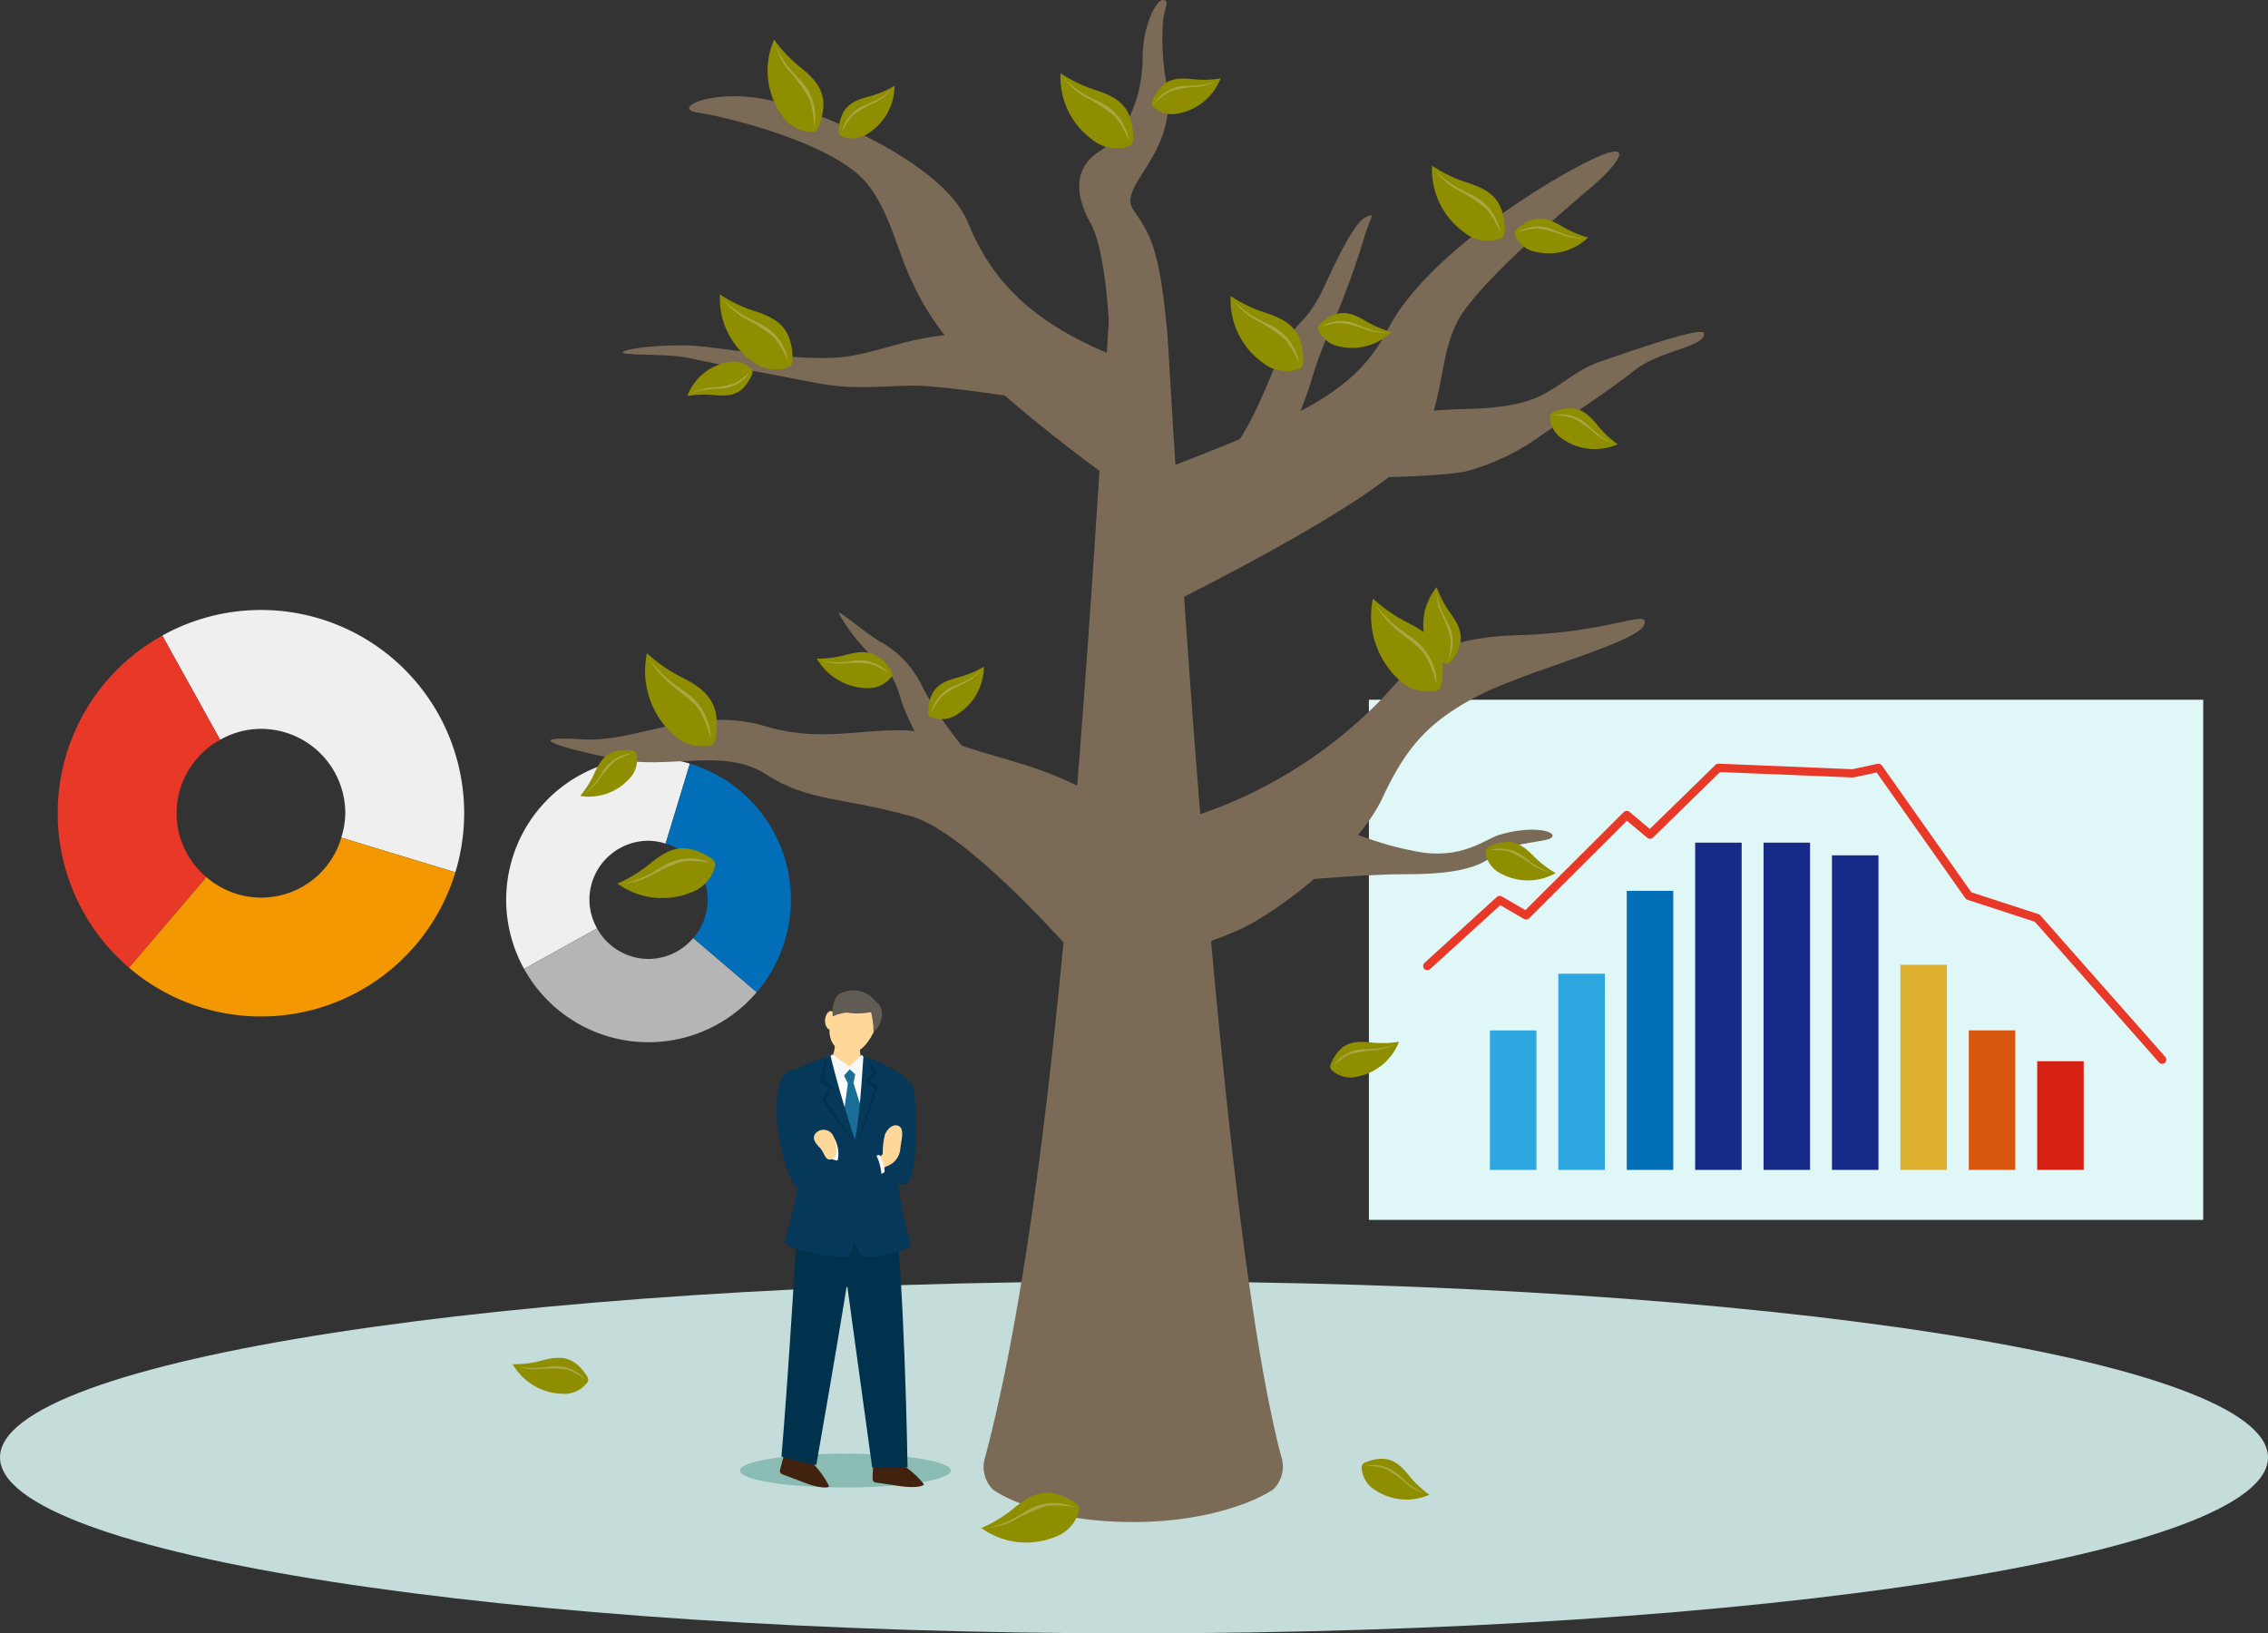 <svg xmlns="http://www.w3.org/2000/svg" xmlns:xlink="http://www.w3.org/1999/xlink" width="224.959" height="162.003" viewBox="0 0 224.959 162.003">
  <rect x="0" y="0" width="224.959" height="162.003" fill="#333333" stroke="none"/>
  <defs>
    <clipPath id="clip-path">
      <path id="パス_374" data-name="パス 374" d="M628.927,62.225l-6.514,6.357-2.019-1.7a.415.415,0,0,0-.561.025l-9.758,9.725-2.346-1.36a.412.412,0,0,0-.487.053l-7.176,6.539a.413.413,0,0,0-.026.586.409.409,0,0,0,.585.026l6.953-6.334,2.358,1.369a.419.419,0,0,0,.5-.068l9.711-9.682,2.017,1.7a.413.413,0,0,0,.558-.02l6.657-6.5,13.19.535,2.343-.495,8.8,12.473a.4.4,0,0,0,.211.154l6.675,2.174,12.336,13.972a.415.415,0,0,0,.623-.547L661.148,77.149a.386.386,0,0,0-.185-.119l-6.653-2.166-8.877-12.583a.408.408,0,0,0-.425-.164l-2.506.541-13.266-.552H629.2a.4.4,0,0,0-.277.119" transform="translate(-599.931 -62.106)" fill="none"/>
    </clipPath>
    <linearGradient id="linear-gradient" x1="-12.6" y1="2.76" x2="-12.579" y2="2.76" gradientUnits="objectBoundingBox">
      <stop offset="0" stop-color="#2ea7e0"/>
      <stop offset="0.387" stop-color="#172a88"/>
      <stop offset="0.662" stop-color="#f39800"/>
      <stop offset="1" stop-color="#e83828"/>
    </linearGradient>
  </defs>
  <g id="グループ_41" data-name="グループ 41" transform="translate(-2531.954 -3551.89)">
    <path id="パス_368" data-name="パス 368" d="M549.53,73.251a5.86,5.86,0,0,1,5.861-5.861,5.782,5.782,0,0,1,1.695.279l2.408-7.926A14.113,14.113,0,0,0,543.051,80.1l7.24-4.019a5.794,5.794,0,0,1-.76-2.833" transform="translate(2040.887 3567.892)" fill="#efefef"/>
    <path id="パス_369" data-name="パス 369" d="M554.76,73.093a5.838,5.838,0,0,1-5.1-3.028l-7.24,4.019a14.1,14.1,0,0,0,23.074,2.307l-6.3-5.371a5.817,5.817,0,0,1-4.438,2.073" transform="translate(2041.519 3573.911)" fill="#b5b5b6"/>
    <path id="パス_370" data-name="パス 370" d="M553.88,59.526l-2.408,7.926a5.8,5.8,0,0,1,2.743,9.37l6.294,5.371a14.1,14.1,0,0,0-6.629-22.667" transform="translate(2046.503 3568.109)" fill="#036eb8"/>
    <path id="パス_371" data-name="パス 371" d="M529.058,61.485a8.368,8.368,0,0,1,8.368,8.368,8.276,8.276,0,0,1-.4,2.42l11.318,3.439a20.151,20.151,0,0,0-29.071-23.478l5.74,10.336a8.262,8.262,0,0,1,4.044-1.085" transform="translate(2028.777 3562.697)" fill="#efefef"/>
    <path id="パス_372" data-name="パス 372" d="M524.373,68.952a8.329,8.329,0,0,1,4.324-7.283l-5.74-10.336a20.136,20.136,0,0,0-3.293,32.943l7.669-8.987a8.312,8.312,0,0,1-2.96-6.337" transform="translate(2025.093 3563.599)" fill="#e83828"/>
    <path id="パス_373" data-name="パス 373" d="M549.514,67.7,538.2,64.258a8.281,8.281,0,0,1-13.378,3.915L517.15,77.16A20.139,20.139,0,0,0,549.514,67.7" transform="translate(2027.607 3570.715)" fill="#f39800"/>
    <rect id="長方形_234" data-name="長方形 234" width="82.755" height="51.588" transform="translate(2667.732 3621.295)" fill="#dff7f7"/>
    <rect id="長方形_235" data-name="長方形 235" width="4.613" height="13.832" transform="translate(2679.738 3654.094)" fill="#2ea7e0"/>
    <rect id="長方形_236" data-name="長方形 236" width="4.613" height="19.456" transform="translate(2686.523 3648.47)" fill="#2ea7e0"/>
    <rect id="長方形_237" data-name="長方形 237" width="4.613" height="27.679" transform="translate(2693.308 3640.248)" fill="#036eb8"/>
    <rect id="長方形_238" data-name="長方形 238" width="4.613" height="20.346" transform="translate(2720.449 3647.58)" fill="#ddaf2f"/>
    <rect id="長方形_239" data-name="長方形 239" width="4.613" height="13.839" transform="translate(2727.234 3654.088)" fill="#d8570f"/>
    <rect id="長方形_240" data-name="長方形 240" width="4.613" height="10.775" transform="translate(2734.019 3657.151)" fill="#d62012"/>
    <rect id="長方形_241" data-name="長方形 241" width="4.613" height="32.457" transform="translate(2700.094 3635.469)" fill="#172a88"/>
    <rect id="長方形_242" data-name="長方形 242" width="4.613" height="32.457" transform="translate(2706.878 3635.469)" fill="#172a88"/>
    <rect id="長方形_243" data-name="長方形 243" width="4.613" height="31.2" transform="translate(2713.664 3636.726)" fill="#172a88"/>
    <g id="グループ_37" data-name="グループ 37" transform="translate(2673.113 3627.635)" clip-path="url(#clip-path)">
      <rect id="長方形_245" data-name="長方形 245" width="73.823" height="29.818" transform="translate(-0.046 -0.028)" fill="url(#linear-gradient)"/>
    </g>
    <path id="パス_375" data-name="パス 375" d="M733.852,110.1c0,9.64-50.358,17.454-112.479,17.454S508.893,119.737,508.893,110.1s50.358-17.453,112.479-17.453,112.479,7.813,112.479,17.453" transform="translate(2023.061 3586.342)" fill="#c5ddda"/>
    <path id="パス_376" data-name="パス 376" d="M577.139,105.342c0,.927-4.681,1.678-10.455,1.678s-10.455-.75-10.455-1.678,4.681-1.678,10.455-1.678,10.455.75,10.455,1.678" transform="translate(2049.121 3592.409)" fill="#8abcb4"/>
    <path id="パス_377" data-name="パス 377" d="M590.025,43.762c.25,2.793,4.6,86.038,11.3,111.394a3.145,3.145,0,0,1-.814,3.267c-2.29,1.487-7.205,3.217-13.866,3.217-6.872,0-11.66-1.7-13.884-3.194a3.158,3.158,0,0,1-.8-3.255c6.708-25.323,9.719-71.2,12.255-112.627,0,0-.318-7.052-1.8-9.736-.757-1.372-2.492-5,.859-7.128s4.3-6.429,4.3-9.351,1.316-5.906,2.144-5.661c.6.178-.105.671-.167,2.912a24.725,24.725,0,0,0,.43,5.591c1.075,6.869-4.969,9.877-3.337,12.283s2.6,3.616,3.38,12.286" transform="translate(2057.714 3541.215)" fill="#7a6a56"/>
    <path id="パス_378" data-name="パス 378" d="M582.452,52.427c14.5-5.6,20.293-7.948,23.639-14.49s13.7-13.454,19.338-16.354,3.545,0,.912,2.231S615.9,32.7,613.45,36.4s-1.561,8.125-4.238,13.159-26.761,16.653-26.761,16.653Z" transform="translate(2063.559 3546.55)" fill="#7a6a56"/>
    <path id="パス_379" data-name="パス 379" d="M601.11,66.3c-6.843-5.332-12.646-5.388-17.841-7.671s-10.8.864-17.777-1.253-12.876,1.6-18.075,1.284c-6.486-.392-2.352.822,3.062,1.94s10.84-1.186,15.012,1.532,7.74,2.272,14.431,4.168,20.3,18.447,20.3,18.447Z" transform="translate(2042.448 3566.565)" fill="#7a6a56"/>
    <path id="パス_380" data-name="パス 380" d="M597.03,43.3c-9.722-3.486-13.96-7.945-16.413-13.967s-15.271-11.373-20.458-12.265-8.979,1-6.3,1.389,13.9,3.073,16.985,7.309,2.641,8.413,7.323,14.577S597.03,56.434,597.03,56.434Z" transform="translate(2047.33 3544.602)" fill="#7a6a56"/>
    <path id="パス_381" data-name="パス 381" d="M585.469,70.532a45.692,45.692,0,0,0,21.146-12.549c3.163-3.518,5.156-5.863,13.507-6.112,9.085-.271,13.012-2.732,12.293-.983s-11.73,4.546-16.457,7.007-7.07,4.937-9.437,10.038-9.387,10.6-13.4,12.739S580.717,84.7,580.717,84.7Z" transform="translate(2062.603 3563.011)" fill="#7a6a56"/>
    <path id="パス_382" data-name="パス 382" d="M583.967,32.016c-6.96-.085-9.883,2.234-14.524,2.406s-11.085-1.034-13.577-1.2-6.531.174-7.089.6,4.341.119,6.531.619,8.635,1.706,12.417,2.434,5.988.385,9.612.3,17.372,2.234,17.372,2.234Z" transform="translate(2044.995 3552.963)" fill="#7a6a56"/>
    <path id="パス_383" data-name="パス 383" d="M576.95,65.788c-3.509-4.242-4.712-5.962-6.087-8.539a10.023,10.023,0,0,0-4.124-4.469c-1.2-.6-4.54-3.481-4.162-2.816a17.612,17.612,0,0,0,3.818,4.706c1.89,1.461,2.062,3.18,2.577,4.554s2.836,5.844,2.836,5.844Z" transform="translate(2052.6 3562.791)" fill="#7a6a56"/>
    <path id="パス_384" data-name="パス 384" d="M594.6,63.224c5.07,1.368,5.721,2.13,10.15,2.98s6.838-1.231,8.114-1.628c3.087-.958,5.641-.465,5.34.16s-3.932.374-5.788,1.851-4.709,1.879-9.057,1.87-13.346.875-13.346.875Z" transform="translate(2067.719 3570.145)" fill="#7a6a56"/>
    <path id="パス_385" data-name="パス 385" d="M601.522,39.98c5.156-.687,7.047-.172,10.742-.946s5.07-3.093,8.336-4.21,10.216-3.566,10.226-2.752c.019,1.377-4.376,1.633-6.96,3.695s-7.215,5.072-9.021,6.275a22.667,22.667,0,0,1-7.65,3.695c-2.482.536-11.344.774-12.632.43s6.96-6.187,6.96-6.187" transform="translate(2070.15 3552.905)" fill="#7a6a56"/>
    <path id="パス_386" data-name="パス 386" d="M586.975,48.985c3.279-2.918,5.5-10.57,6.7-12.375s2.149-1.977,3.61-5.156,3.008-6.273,4.039-6.79.6-.172,0,1.633a81.441,81.441,0,0,1-2.8,7.906A51.379,51.379,0,0,0,595.74,41.6a66.64,66.64,0,0,1-2.62,6.359l-3.653,2.921Z" transform="translate(2066.049 3548.797)" fill="#7a6a56"/>
    <path id="パス_387" data-name="パス 387" d="M557.218,60.362c.293-2.966-.926-4.194-3.2-5.39a15.4,15.4,0,0,1-3.692-2.515,8.546,8.546,0,0,0,2.368,7.853,4.217,4.217,0,0,0,3.845,1.313c.509-.113.611-.56.681-1.262" transform="translate(2045.796 3564.218)" fill="#8e8e00"/>
    <path id="パス_388" data-name="パス 388" d="M556.518,60.795a5.781,5.781,0,0,0-1.537-3.867c-.785-.833-1.673-1.214-2.893-2.265a12.629,12.629,0,0,1-1.648-1.82,8.97,8.97,0,0,0,1.862,2.293c1.216,1.065,2.509,1.842,3.141,2.847a11.345,11.345,0,0,1,1.075,2.813" transform="translate(2045.935 3564.429)" fill="#aaa743"/>
    <path id="パス_389" data-name="パス 389" d="M603.662,56.868c.292-2.966-.927-4.194-3.2-5.39a15.459,15.459,0,0,1-3.693-2.515,8.55,8.55,0,0,0,2.369,7.853,4.216,4.216,0,0,0,3.845,1.313c.509-.113.609-.56.681-1.262" transform="translate(2071.365 3562.294)" fill="#8e8e00"/>
    <path id="パス_390" data-name="パス 390" d="M602.962,57.3a5.78,5.78,0,0,0-1.537-3.867c-.785-.833-1.673-1.214-2.893-2.265a12.627,12.627,0,0,1-1.648-1.82,8.969,8.969,0,0,0,1.862,2.293c1.216,1.065,2.509,1.842,3.141,2.847a11.347,11.347,0,0,1,1.074,2.813" transform="translate(2071.504 3562.506)" fill="#aaa743"/>
    <path id="パス_391" data-name="パス 391" d="M550.774,58.661c-1.87-.1-2.606.7-3.293,2.16a9.678,9.678,0,0,1-1.476,2.386,5.364,5.364,0,0,0,4.862-1.7,2.647,2.647,0,0,0,.718-2.45c-.085-.316-.369-.369-.811-.392" transform="translate(2043.493 3567.628)" fill="#8e8e00"/>
    <path id="パス_392" data-name="パス 392" d="M551.064,58.873a3.628,3.628,0,0,0-2.385,1.073c-.5.515-.716,1.082-1.341,1.878a7.989,7.989,0,0,1-1.1,1.085,5.647,5.647,0,0,0,1.388-1.233,10.818,10.818,0,0,1,1.7-2.051,7.11,7.11,0,0,1,1.735-.752" transform="translate(2043.624 3567.75)" fill="#aaa743"/>
    <path id="パス_393" data-name="パス 393" d="M557.3,65.682c-2.307-1.307-3.744-.76-5.537.661a13.705,13.705,0,0,1-3.377,2.095,7.6,7.6,0,0,0,7.241.906,3.745,3.745,0,0,0,2.453-2.651c.092-.454-.234-.7-.78-1.009" transform="translate(2044.806 3571.09)" fill="#8e8e00"/>
    <path id="パス_394" data-name="パス 394" d="M557.42,66.013a5.136,5.136,0,0,0-3.7-.144c-.96.338-1.589.921-2.884,1.535a11.319,11.319,0,0,1-2.075.684A7.939,7.939,0,0,0,551.3,67.4a15.407,15.407,0,0,1,3.448-1.529,10.093,10.093,0,0,1,2.675.141" transform="translate(2045.011 3571.448)" fill="#aaa743"/>
    <path id="パス_395" data-name="パス 395" d="M580.586,106.908c-2.307-1.307-3.745-.76-5.537.661a13.7,13.7,0,0,1-3.377,2.095,7.6,7.6,0,0,0,7.241.906,3.745,3.745,0,0,0,2.453-2.651c.091-.454-.234-.7-.78-1.009" transform="translate(2057.624 3593.787)" fill="#8e8e00"/>
    <path id="パス_396" data-name="パス 396" d="M580.7,107.239a5.136,5.136,0,0,0-3.7-.144c-.96.338-1.589.921-2.884,1.535a11.317,11.317,0,0,1-2.075.684,7.94,7.94,0,0,0,2.535-.687,15.4,15.4,0,0,1,3.448-1.529,10.094,10.094,0,0,1,2.675.141" transform="translate(2057.829 3594.145)" fill="#aaa743"/>
    <path id="パス_397" data-name="パス 397" d="M562.142,35.54c-.154-2.664-1.4-3.58-3.582-4.321a13.861,13.861,0,0,1-3.614-1.712,7.653,7.653,0,0,0,3.186,6.616,3.776,3.776,0,0,0,3.583.628c.434-.171.462-.58.426-1.211" transform="translate(2048.415 3551.583)" fill="#8e8e00"/>
    <path id="パス_398" data-name="パス 398" d="M561.626,36.013a5.178,5.178,0,0,0-1.9-3.207c-.809-.626-1.648-.842-2.873-1.6a11.459,11.459,0,0,1-1.712-1.382,8.046,8.046,0,0,0,1.966,1.769,15.471,15.471,0,0,1,3.174,2.081,10.152,10.152,0,0,1,1.341,2.338" transform="translate(2048.525 3551.758)" fill="#aaa743"/>
    <path id="パス_399" data-name="パス 399" d="M563.221,21.4c.8-2.544-.039-3.845-1.813-5.312a13.838,13.838,0,0,1-2.771-2.882,7.651,7.651,0,0,0,.628,7.315,3.771,3.771,0,0,0,3.126,1.859c.467,0,.64-.378.83-.98" transform="translate(2050.103 3542.61)" fill="#8e8e00"/>
    <path id="パス_400" data-name="パス 400" d="M562.347,21.664a5.172,5.172,0,0,0-.634-3.672c-.533-.873-1.242-1.372-2.116-2.517a11.249,11.249,0,0,1-1.109-1.9,8.007,8.007,0,0,0,1.208,2.352A15.4,15.4,0,0,1,561.924,19a10.161,10.161,0,0,1,.423,2.662" transform="translate(2050.365 3542.812)" fill="#aaa743"/>
    <path id="パス_401" data-name="パス 401" d="M607.7,27.309c-.154-2.664-1.4-3.58-3.582-4.321a13.859,13.859,0,0,1-3.614-1.712,7.653,7.653,0,0,0,3.186,6.616,3.776,3.776,0,0,0,3.583.628c.434-.171.462-.58.426-1.211" transform="translate(2073.497 3547.051)" fill="#8e8e00"/>
    <path id="パス_402" data-name="パス 402" d="M607.184,27.783a5.173,5.173,0,0,0-1.9-3.207c-.809-.626-1.648-.842-2.873-1.6a11.459,11.459,0,0,1-1.712-1.382,8.048,8.048,0,0,0,1.966,1.769,15.472,15.472,0,0,1,3.174,2.081,10.09,10.09,0,0,1,1.341,2.338" transform="translate(2073.606 3547.227)" fill="#aaa743"/>
    <path id="パス_403" data-name="パス 403" d="M583.935,21.394c-.154-2.664-1.4-3.58-3.582-4.321a13.858,13.858,0,0,1-3.614-1.712,7.653,7.653,0,0,0,3.186,6.616,3.776,3.776,0,0,0,3.583.628c.434-.171.462-.58.426-1.211" transform="translate(2060.413 3543.795)" fill="#8e8e00"/>
    <path id="パス_404" data-name="パス 404" d="M583.419,21.867a5.173,5.173,0,0,0-1.9-3.207c-.809-.626-1.648-.842-2.873-1.6a11.463,11.463,0,0,1-1.712-1.382,8.046,8.046,0,0,0,1.966,1.769,15.468,15.468,0,0,1,3.174,2.081,10.151,10.151,0,0,1,1.341,2.338" transform="translate(2060.523 3543.97)" fill="#aaa743"/>
    <path id="パス_405" data-name="パス 405" d="M594.814,35.644c-.154-2.664-1.4-3.58-3.582-4.321a13.862,13.862,0,0,1-3.614-1.712,7.653,7.653,0,0,0,3.186,6.616,3.776,3.776,0,0,0,3.583.628c.434-.171.462-.58.426-1.211" transform="translate(2066.403 3551.64)" fill="#8e8e00"/>
    <path id="パス_406" data-name="パス 406" d="M594.3,36.118a5.174,5.174,0,0,0-1.9-3.207c-.809-.626-1.648-.842-2.873-1.6a11.459,11.459,0,0,1-1.712-1.382,8.045,8.045,0,0,0,1.966,1.769,15.466,15.466,0,0,1,3.174,2.081,10.152,10.152,0,0,1,1.341,2.338" transform="translate(2066.512 3551.816)" fill="#aaa743"/>
    <path id="パス_407" data-name="パス 407" d="M602.977,55.238c1.118-1.718.763-2.851-.248-4.3a10.609,10.609,0,0,1-1.456-2.7,5.874,5.874,0,0,0-1.04,5.542,2.891,2.891,0,0,0,1.929,2.017c.347.093.55-.147.816-.554" transform="translate(2073.181 3561.892)" fill="#8e8e00"/>
    <path id="パス_408" data-name="パス 408" d="M601.966,55.3a3.984,3.984,0,0,0,.287-2.847c-.216-.755-.636-1.27-1.048-2.3a8.776,8.776,0,0,1-.43-1.633,6.163,6.163,0,0,0,.409,1.988A11.856,11.856,0,0,1,602.2,53.24a7.714,7.714,0,0,1-.234,2.056" transform="translate(2073.646 3562.05)" fill="#aaa743"/>
    <path id="パス_409" data-name="パス 409" d="M559.136,35.377c-.844,1.658-1.9,1.893-3.493,1.757a9.615,9.615,0,0,0-2.785.081,5.327,5.327,0,0,1,3.883-3.331,2.626,2.626,0,0,1,2.461.6c.229.229.135.5-.065.892" transform="translate(2047.266 3553.955)" fill="#8e8e00"/>
    <path id="パス_410" data-name="パス 410" d="M558.94,34.483A3.61,3.61,0,0,1,556.831,36c-.691.174-1.287.076-2.281.217a7.915,7.915,0,0,0-1.478.4,5.608,5.608,0,0,1,1.749-.58,10.713,10.713,0,0,0,2.606-.439,7.189,7.189,0,0,0,1.512-1.118" transform="translate(2047.384 3554.322)" fill="#aaa743"/>
    <path id="パス_411" data-name="パス 411" d="M568.3,53.9c-1.214-1.65-2.4-1.716-4.114-1.282a10.621,10.621,0,0,1-3.044.412,5.875,5.875,0,0,0,4.821,2.924,2.9,2.9,0,0,0,2.569-1.1c.208-.292.054-.568-.233-.958" transform="translate(2051.828 3564.183)" fill="#8e8e00"/>
    <path id="パス_412" data-name="パス 412" d="M568.168,54.2a3.974,3.974,0,0,0-2.563-1.27c-.785-.064-1.413.149-2.52.174a8.717,8.717,0,0,1-1.679-.174,6.148,6.148,0,0,0,2,.316,11.842,11.842,0,0,1,2.915.011,7.774,7.774,0,0,1,1.842.943" transform="translate(2051.972 3564.473)" fill="#aaa743"/>
    <path id="パス_413" data-name="パス 413" d="M548.849,99.042c-1.214-1.65-2.4-1.718-4.114-1.282a10.623,10.623,0,0,1-3.044.412,5.875,5.875,0,0,0,4.821,2.924,2.9,2.9,0,0,0,2.569-1.1c.208-.292.054-.567-.233-.958" transform="translate(2041.119 3589.033)" fill="#8e8e00"/>
    <path id="パス_414" data-name="パス 414" d="M548.716,99.34a3.974,3.974,0,0,0-2.563-1.27c-.783-.064-1.413.149-2.52.174a8.718,8.718,0,0,1-1.679-.174,6.149,6.149,0,0,0,2,.316,11.843,11.843,0,0,1,2.915.011,7.774,7.774,0,0,1,1.842.943" transform="translate(2041.263 3589.323)" fill="#aaa743"/>
    <path id="パス_415" data-name="パス 415" d="M604.576,64.888c1.794-.771,2.8-.253,4,.932a10.1,10.1,0,0,0,2.3,1.808,5.594,5.594,0,0,1-5.371.076,2.758,2.758,0,0,1-1.582-2.141c-.033-.34.226-.492.653-.674" transform="translate(2075.378 3570.861)" fill="#8e8e00"/>
    <path id="パス_416" data-name="パス 416" d="M604.154,65.125a3.788,3.788,0,0,1,2.72.194c.675.326,1.09.8,1.986,1.358a8.322,8.322,0,0,0,1.464.668,5.873,5.873,0,0,1-1.8-.709,11.337,11.337,0,0,0-2.4-1.4,7.412,7.412,0,0,0-1.969-.113" transform="translate(2075.506 3571.102)" fill="#aaa743"/>
    <path id="パス_417" data-name="パス 417" d="M608.758,37.02c1.861-.594,2.814.02,3.892,1.315a10.094,10.094,0,0,0,2.116,2.02,5.593,5.593,0,0,1-5.356-.443,2.757,2.757,0,0,1-1.367-2.282c0-.341.274-.468.715-.609" transform="translate(2077.647 3555.594)" fill="#8e8e00"/>
    <path id="パス_418" data-name="パス 418" d="M608.287,37.251a3.789,3.789,0,0,1,2.689.456c.64.389,1.006.906,1.845,1.543a8.376,8.376,0,0,0,1.392.808,5.86,5.86,0,0,1-1.723-.879,11.289,11.289,0,0,0-2.254-1.623,7.418,7.418,0,0,0-1.949-.3" transform="translate(2077.782 3555.809)" fill="#aaa743"/>
    <path id="パス_419" data-name="パス 419" d="M596.71,104.219c1.861-.594,2.814.02,3.892,1.315a10.086,10.086,0,0,0,2.116,2.02,5.593,5.593,0,0,1-5.356-.443A2.757,2.757,0,0,1,596,104.828c0-.341.274-.468.715-.609" transform="translate(2071.014 3592.589)" fill="#8e8e00"/>
    <path id="パス_420" data-name="パス 420" d="M596.239,104.45a3.789,3.789,0,0,1,2.689.456c.64.389,1.006.906,1.845,1.543a8.375,8.375,0,0,0,1.392.808,5.86,5.86,0,0,1-1.723-.879,11.288,11.288,0,0,0-2.255-1.623,7.416,7.416,0,0,0-1.949-.3" transform="translate(2071.149 3592.805)" fill="#aaa743"/>
    <path id="パス_421" data-name="パス 421" d="M594.2,79.18c.9-1.732,2.009-1.969,3.687-1.811a10.068,10.068,0,0,0,2.926-.057,5.6,5.6,0,0,1-4.112,3.461,2.76,2.76,0,0,1-2.578-.656c-.239-.245-.136-.527.078-.937" transform="translate(2069.91 3577.901)" fill="#8e8e00"/>
    <path id="パス_422" data-name="パス 422" d="M594.176,79.651a3.783,3.783,0,0,1,2.228-1.571c.729-.177,1.352-.068,2.4-.208a8.271,8.271,0,0,0,1.557-.408,5.9,5.9,0,0,1-1.842.591,11.292,11.292,0,0,0-2.743.437,7.425,7.425,0,0,0-1.6,1.158" transform="translate(2070.013 3577.986)" fill="#aaa743"/>
    <path id="パス_423" data-name="パス 423" d="M582.787,17.558c.9-1.732,2.01-1.969,3.687-1.811a10.067,10.067,0,0,0,2.926-.057,5.6,5.6,0,0,1-4.112,3.461,2.76,2.76,0,0,1-2.578-.656c-.239-.245-.136-.527.078-.937" transform="translate(2063.625 3543.976)" fill="#8e8e00"/>
    <path id="パス_424" data-name="パス 424" d="M582.76,18.029a3.783,3.783,0,0,1,2.228-1.571c.729-.177,1.352-.068,2.4-.208a8.269,8.269,0,0,0,1.557-.408,5.9,5.9,0,0,1-1.842.591,11.293,11.293,0,0,0-2.743.437,7.425,7.425,0,0,0-1.6,1.158" transform="translate(2063.728 3544.06)" fill="#aaa743"/>
    <path id="パス_425" data-name="パス 425" d="M568.288,57.43c.222-1.94,1.172-2.558,2.8-3.01a10.02,10.02,0,0,0,2.71-1.1,5.6,5.6,0,0,1-2.6,4.7,2.765,2.765,0,0,1-2.644.31c-.31-.143-.315-.443-.262-.9" transform="translate(2055.747 3564.693)" fill="#8e8e00"/>
    <path id="パス_426" data-name="パス 426" d="M568.453,57.8a3.779,3.779,0,0,1,1.518-2.264c.617-.425,1.239-.547,2.166-1.051a8.309,8.309,0,0,0,1.307-.938,5.9,5.9,0,0,1-1.509,1.211,11.267,11.267,0,0,0-2.406,1.389,7.4,7.4,0,0,0-1.076,1.653" transform="translate(2055.852 3564.816)" fill="#aaa743"/>
    <path id="パス_427" data-name="パス 427" d="M562.572,20.277c.223-1.94,1.172-2.558,2.8-3.01a10.021,10.021,0,0,0,2.71-1.1,5.594,5.594,0,0,1-2.6,4.7,2.765,2.765,0,0,1-2.644.31c-.31-.143-.315-.443-.262-.9" transform="translate(2052.6 3544.239)" fill="#8e8e00"/>
    <path id="パス_428" data-name="パス 428" d="M562.737,20.644a3.779,3.779,0,0,1,1.518-2.264c.617-.425,1.239-.547,2.166-1.051a8.31,8.31,0,0,0,1.307-.938,5.905,5.905,0,0,1-1.509,1.211,11.264,11.264,0,0,0-2.406,1.389,7.4,7.4,0,0,0-1.076,1.653" transform="translate(2052.705 3544.362)" fill="#aaa743"/>
    <path id="パス_429" data-name="パス 429" d="M606.277,25.477c1.541-1.2,2.647-.954,4.106-.112a10.083,10.083,0,0,0,2.684,1.164,5.6,5.6,0,0,1-5.179,1.436,2.758,2.758,0,0,1-2.071-1.67c-.115-.321.1-.535.46-.819" transform="translate(2076.404 3548.911)" fill="#8e8e00"/>
    <path id="パス_430" data-name="パス 430" d="M606,25.733a3.777,3.777,0,0,1,2.679-.5c.736.143,1.257.5,2.267.809a8.37,8.37,0,0,0,1.585.276,5.851,5.851,0,0,1-1.921-.229,11.332,11.332,0,0,0-2.676-.744,7.449,7.449,0,0,0-1.934.389" transform="translate(2076.522 3549.192)" fill="#aaa743"/>
    <path id="パス_431" data-name="パス 431" d="M593.7,31.523c1.541-1.2,2.647-.954,4.106-.112a10.084,10.084,0,0,0,2.684,1.164,5.6,5.6,0,0,1-5.179,1.436,2.759,2.759,0,0,1-2.071-1.67c-.115-.321.1-.535.46-.819" transform="translate(2069.479 3552.24)" fill="#8e8e00"/>
    <path id="パス_432" data-name="パス 432" d="M593.418,31.779a3.777,3.777,0,0,1,2.679-.5c.736.143,1.257.5,2.267.809a8.369,8.369,0,0,0,1.585.276,5.9,5.9,0,0,1-1.921-.229,11.332,11.332,0,0,0-2.676-.744,7.447,7.447,0,0,0-1.933.389" transform="translate(2069.596 3552.52)" fill="#aaa743"/>
    <path id="パス_433" data-name="パス 433" d="M562.006,104.588a8.817,8.817,0,0,1,1.654,2.3c-.048.219-1.05.2-2.5-.367-.968-.377-1.735-.661-2.138-.809a.364.364,0,0,1-.226-.436l.425-1.616Z" transform="translate(2050.528 3592.409)" fill="#40220f"/>
    <path id="パス_434" data-name="パス 434" d="M567.7,104.5a8.775,8.775,0,0,1,2.105,1.9c0,.223-.983.414-2.52.172-1.014-.16-1.816-.273-2.245-.333a.382.382,0,0,1-.33-.4l.071-1.653Z" transform="translate(2053.789 3592.7)" fill="#40220f"/>
    <path id="パス_435" data-name="パス 435" d="M567.986,86.914c1.174,8.387,1.454,27.341,1.454,27.341h-3.509s-3.165-22.96-3.317-24.272-.512-.673.473-2.017,4.9-1.051,4.9-1.051" transform="translate(2052.532 3583.172)" fill="#00314d"/>
    <path id="パス_436" data-name="パス 436" d="M566.395,88.266c-.189,3.14-4.061,25.03-4.061,25.03a26.328,26.328,0,0,1-3.453-.831c.715-8.182,1.616-23.728,1.616-23.728s.458-.571,1.881-.53,4.017.059,4.017.059" transform="translate(2050.582 3583.898)" fill="#00314d"/>
    <path id="パス_437" data-name="パス 437" d="M563.947,78.506l-2.169,1.244,1.346,7.56,2.261.571,2.425-7.148s-.992-1.76-1.078-1.778-2.785-.448-2.785-.448" transform="translate(2052.177 3578.559)" fill="#fff"/>
    <path id="パス_438" data-name="パス 438" d="M563.3,79.075l-.474.516.474.949s-.474,3.385-.474,3.436,1.313,2.762,1.313,2.762l.763-2.9-1.037-3.315.222-1.225-.414-.346Z" transform="translate(2052.752 3578.804)" fill="#1a6d96"/>
    <path id="パス_439" data-name="パス 439" d="M565.586,74.779c-1.288-.816-2.572.011-3.287,1.583s-.259,2.975.907,3.478c1.2.519,2.244-.228,2.985-1.642a2.551,2.551,0,0,0-.6-3.419" transform="translate(2052.275 3576.331)" fill="#ffd899"/>
    <path id="パス_440" data-name="パス 440" d="M562.756,75.79c-.256-.55-.661-.577-.91-.132-.468.83.09,1.692.434,1.51s.476-1.378.476-1.378" transform="translate(2052.115 3576.82)" fill="#ffd899"/>
    <path id="パス_441" data-name="パス 441" d="M565.963,76.188a6.907,6.907,0,0,1-2.4.047,4.706,4.706,0,0,0-1.392.375s-.2-1.555.626-2.2a2.789,2.789,0,0,1,3.648.743c1.078.67.577,2.465-.245,3a7.158,7.158,0,0,0-.24-1.972" transform="translate(2052.383 3576.091)" fill="#605b53"/>
    <path id="パス_442" data-name="パス 442" d="M562.628,77.274a4.457,4.457,0,0,1-.851,2.589c.743.578,3.134-.219,3.7-.146a3.476,3.476,0,0,1-.366-2.081,24.128,24.128,0,0,0-2.481-.363" transform="translate(2052.176 3577.88)" fill="#ffd899"/>
    <path id="パス_443" data-name="パス 443" d="M562.418,78.126l1.687,1.2,1.228-1.157.653.707-.426,2.027-1.42-1.309-1.4,1.552-1.113-2.334Z" transform="translate(2052.094 3578.349)" fill="#f7f8f8"/>
    <path id="パス_444" data-name="パス 444" d="M566.91,78.219c-.068.319-.324,6.01-.859,8.272-.768-2.185-1.935-6.213-2.41-8.267a18.563,18.563,0,0,0-3.945,1.589c-.859.628.07,4.624.312,5.47a31.4,31.4,0,0,1,.622,4.776c0,.9-1.493,6.435-1.52,6.491-.38.848,5.7,1.924,6.289,1.544.363-.234.6-1.631.6-1.631a4.287,4.287,0,0,0,.69,1.566c.69.523,5.067-.6,4.92-1.107a34.419,34.419,0,0,1-1.416-7.381,26.918,26.918,0,0,1,.571-4.258c.949-3.8.895-4.351.05-5.128a19.154,19.154,0,0,0-3.9-1.937" transform="translate(2050.699 3578.401)" fill="#053859"/>
    <path id="パス_445" data-name="パス 445" d="M562.032,78.395c-.03.391-.234,2.117-.234,2.117l.791.611-.661,1.347,2.71,4.053a34.814,34.814,0,0,1-3.039-4c.329-.588.709-1.295.709-1.295l-.991-.552a18.412,18.412,0,0,1,.715-2.279" transform="translate(2051.923 3578.498)" fill="#00314d"/>
    <path id="パス_446" data-name="パス 446" d="M564.657,78.395a10.013,10.013,0,0,1,.947,1.416l-.671.794.791.535s-1.276,3.884-1.9,5.266c.4-1.363,1.588-5.092,1.588-5.092l-.932-.692.792-.811Z" transform="translate(2053.304 3578.498)" fill="#00314d"/>
    <path id="パス_447" data-name="パス 447" d="M569.987,79.753c.718.316.848,1.369.912,3.968s-.146,5.616-.844,6.252-8.395-1.053-8.395-1.053l-.357-2.341s4.589.558,4.954.216a15.167,15.167,0,0,0,1.074-3.374,11.668,11.668,0,0,1,1.654-3.309,4,4,0,0,1,1-.358" transform="translate(2051.916 3579.245)" fill="#053859"/>
    <path id="パス_448" data-name="パス 448" d="M564.727,86.054c.267-.181.933-.3.983-.606a7.678,7.678,0,0,1,.212-1.845c.358-.879,1.133-1.177,1.533-.752s.037,1.566,0,2.16a2.017,2.017,0,0,1-.831,1.444c-.4.267-.518.256-.518.256l-1.065.63-.315-.55Z" transform="translate(2053.8 3580.845)" fill="#ffd899"/>
    <path id="パス_449" data-name="パス 449" d="M564.72,84.709l.721-.157a3.384,3.384,0,0,1,.515,1.7c-.671.45-.957.3-.957.3l-.375-.988Z" transform="translate(2053.744 3581.887)" fill="#f7f8f8"/>
    <path id="パス_450" data-name="パス 450" d="M562.5,83.449a3.063,3.063,0,0,1,.386,2.177c-.15.293.065.315-.386.293s-.32-.2-.493-.645-.367-1.2-.13-1.532a.71.71,0,0,1,.623-.293" transform="translate(2052.171 3581.279)" fill="#f7f8f8"/>
    <path id="パス_451" data-name="パス 451" d="M559.736,79.264c1.96-.8,3.434,1.414,3.534,4.67a10.789,10.789,0,0,0,.5,3.731c.411,1.141,4.618-.234,4.618-.234a5.343,5.343,0,0,1,.6,2.234c-1.31,1.329-6.411,3.155-7.906,1.7-1.175-1.141-1.537-2.287-2.051-4.524-1.087-4.723-.065-7.269.7-7.581" transform="translate(2050.406 3578.886)" fill="#053859"/>
    <path id="パス_452" data-name="パス 452" d="M562.946,83.725a1.071,1.071,0,0,0-1.859-.385c-.367.558.143,1.047.509,1.44s.493,1.219.992,1.112.96-.62.358-2.168" transform="translate(2051.726 3581.002)" fill="#ffd899"/>
  </g>
</svg>
